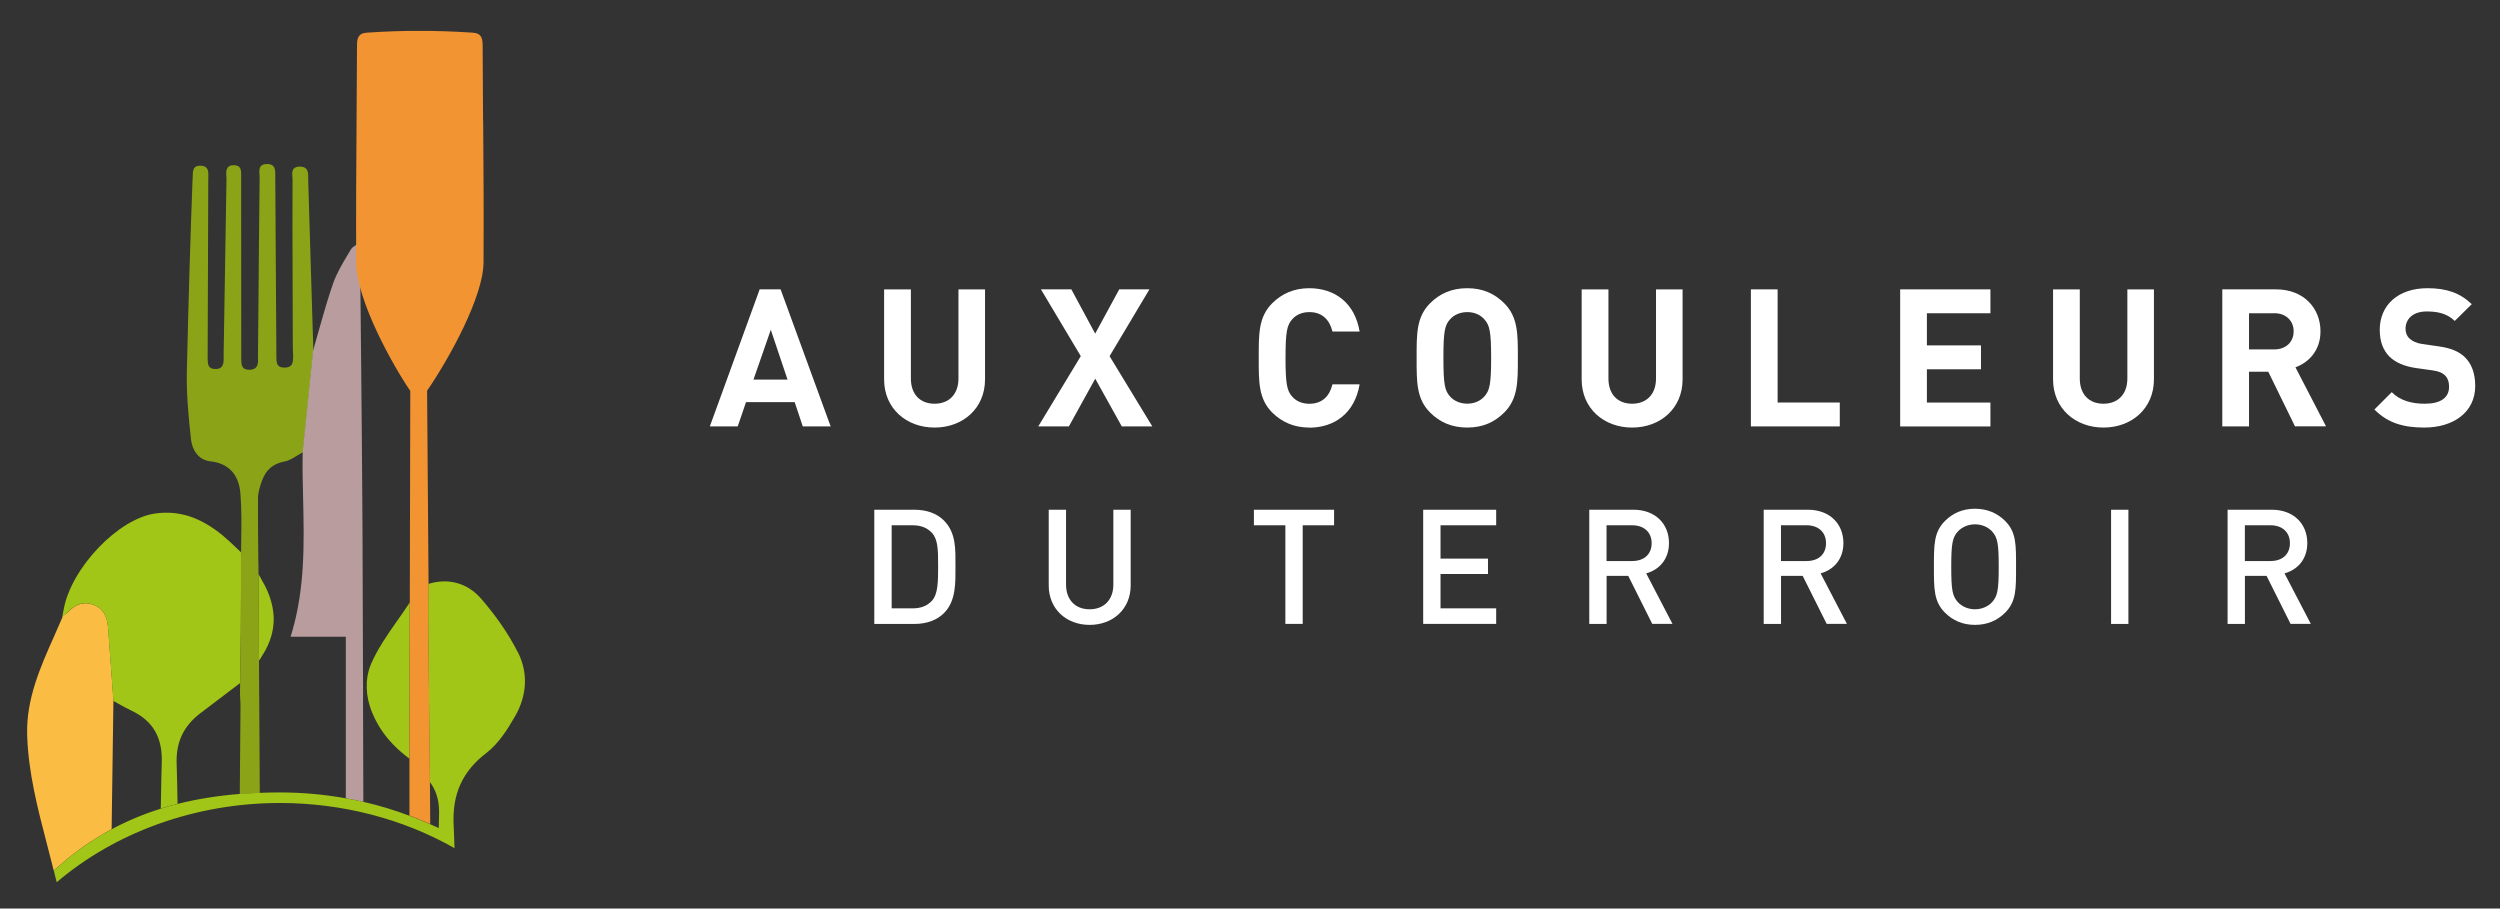 <svg xmlns="http://www.w3.org/2000/svg" id="Calque_1" data-name="Calque 1" viewBox="0 0 476.13 173.03"><rect x="0" y="0" width="476.13" height="173.03" fill="#333333" stroke="none"/><defs><style>      .cls-1 {        fill: #fff;      }      .cls-2 {        fill: #6f8e16;      }      .cls-3 {        fill: none;      }      .cls-4 {        fill: #f39433;      }      .cls-5 {        fill: #a2c617;      }      .cls-6 {        fill: #fbbc43;      }      .cls-7 {        fill: #b99c9d;      }      .cls-8 {        fill: #1d1d1b;      }      .cls-9 {        fill: #48600c;      }      .cls-10 {        fill: #8ba417;      }    </style></defs><g><polygon class="cls-8" points="68.06 45.09 68.06 45.09 68.06 45.21 68.06 45.09"></polygon><path class="cls-8" d="M69.17,55.54h.02s0-.37,0-.37c0-.02-.01-.04-.02-.06v.43Z"></path><polygon class="cls-9" points="10.59 167.15 10.59 167.15 10.51 166.85 10.59 167.15"></polygon><path class="cls-6" d="M21.61,133.56v-.06s-.29-4.06-.29-4.06c-.24-3.34-.48-6.67-.74-10.01-.18-2.23-1.09-3.63-2.81-4.26-1.7-.63-3.24-.21-4.7,1.28-.22.23-.47.42-.73.62l-.36.28-.05.12c-.52,1.22-1.06,2.44-1.63,3.72-2.6,5.84-5.29,11.89-5.13,18.63.18,7.19,2.02,14.22,3.79,21.01.43,1.63.86,3.31,1.28,4.99,3.47-3.21,7.14-5.8,11.02-7.89l.34-24.36Z"></path><path class="cls-5" d="M69.88,131.57c.01.19.03.39.05.58.02.13.04.26.06.39l.03.18c.03.2.07.4.11.6.03.14.06.27.1.4l.05.2c.05.19.1.38.16.58.04.14.09.29.14.43l.04.1c.07.21.15.43.24.64.07.18.15.35.23.53.09.21.19.42.29.63.09.18.18.35.27.53.11.21.22.41.34.62.1.17.21.35.32.53.13.2.26.4.39.61.12.17.24.34.36.51.15.2.29.4.45.59.13.16.26.33.4.49.16.19.33.38.5.57.14.16.29.32.43.47.18.19.36.37.55.55.16.15.31.3.47.45.19.18.4.35.64.56.15.13.3.26.46.39l1.02.8.06-29.76-1.08,1.6c-.45.65-.9,1.3-1.34,1.94l.41.29-.42-.29c-1.82,2.6-3.7,5.28-4.94,8.18-.15.35-.28.71-.39,1.08-.02.08-.04.16-.06.24l-.04.16c-.06.24-.12.47-.17.72-.02.1-.03.2-.04.29l-.03.25c-.03.19-.05.39-.07.59,0,.11,0,.22-.01.33v.26c-.01.19-.02.38-.01.57,0,.13.01.25.02.38l.02.21Z"></path><path class="cls-2" d="M10.25,165.81s0,0,0,0l.26,1.04-.13-.54c-.04-.17-.09-.34-.13-.51Z"></path><polygon class="cls-3" points="51.6 117.77 51.6 117.77 51.6 117.77 51.6 117.77"></polygon><path class="cls-5" d="M49.34,125.84l.93-1.52.3-.52h0c.12-.23.24-.46.39-.77l.06-.13c.13-.3.26-.6.37-.91l.09-.27c.07-.22.14-.44.21-.66l.09-.35c.05-.2.09-.4.13-.6.02-.12.05-.24.07-.36.03-.21.06-.42.08-.63l.03-.32c.02-.31.04-.63.04-.94v-.11c0-.28-.02-.56-.05-.85l-.04-.33c-.02-.21-.05-.42-.09-.63-.02-.12-.04-.25-.07-.37-.04-.21-.09-.42-.16-.7l-.07-.28c-.06-.24-.14-.47-.25-.8l-.05-.17c-.11-.32-.24-.64-.37-.96l-.12-.27c-.1-.23-.21-.47-.33-.7l-1.32-2.39.08,14.84.06,1.69ZM51.6,117.77h0,0s0,0,0,0Z"></path><path class="cls-5" d="M33.81,152.81c-.04-2.48-.09-4.95-.17-7.42-.13-4.07,1.32-7.12,4.55-9.58,1.77-1.35,3.55-2.7,5.32-4.04l2.23-1.69.04-3.04c.04-2.39.07-4.77.09-7.16.02-3.41.03-6.83.04-10.24v-4.44s-.15-.15-.15-.15c-.31-.29-.62-.58-.95-.9-.76-.72-1.55-1.47-2.37-2.15-4.24-3.49-8.32-4.83-12.84-4.21-7.06.96-16.03,10.35-17.47,18.26l-.29,1.53,1.12-1.06.09-.08c1.46-1.49,3-1.91,4.7-1.28,1.74.64,2.63,2,2.81,4.26.26,3.34.5,6.67.74,10.01l.29,4.06,1.04.58c.71.4,1.51.85,2.3,1.22,4.18,1.94,6.05,5.13,5.88,10.03-.02.68-.04,1.37-.06,2.07l-.13,6.61c1.04-.33,2.1-.63,3.18-.9v-.29Z"></path><path class="cls-10" d="M49.2,107.19c-.04-4.01-.09-8.16-.06-12.28,0-1.13.38-2.32.78-3.42.74-2.04,2.09-3.18,4.24-3.59.86-.16,1.63-.64,2.45-1.14.28-.17.56-.34.84-.5l.25-.14,1.98-19.37-.98-32.36v-.37c.01-.73.02-1.48-.43-1.92-.27-.26-.69-.38-1.22-.37-.5.01-.87.14-1.1.39-.36.39-.31,1.03-.26,1.6.01.2.03.39.03.57-.04,6.24-.01,12.23.01,18.03v.27c.02,4.43.04,8.9.04,13.56,0,.33.01.6.03.92.01.25.03.5.03.79,0,.64-.02,1.35-.42,1.76-.26.26-.66.39-1.24.39-1.41,0-1.52-.78-1.53-2.07l-.21-34.1v-.37c.01-.7.02-1.43-.41-1.86-.27-.27-.68-.39-1.23-.37-.51.01-.87.14-1.1.39-.35.39-.31,1.03-.27,1.59.02.2.03.39.03.57-.1,8.68-.17,17.35-.24,26.03l-.07,7.11c0,.43-.02.87,0,1.3.03.59.02,1.33-.4,1.77-.26.28-.69.42-1.26.42-1.41,0-1.52-.82-1.53-2.08v-.21c0-.44,0-.88,0-1.33l-.02-32.67c-.01-.19,0-.43,0-.66.01-.62.03-1.26-.34-1.65-.23-.24-.58-.36-1.05-.36-.44-.02-.84.11-1.08.35-.43.45-.39,1.2-.34,1.94,0,.15.02.29.02.41l-.55,33.73c.04.74.02,1.55-.4,2-.24.26-.62.39-1.11.39-1.42,0-1.52-.78-1.53-2.08v-.15s.12-33.76.12-33.76c0-.16,0-.33.01-.5.02-.69.05-1.4-.36-1.84-.25-.26-.63-.39-1.21-.4-1.37,0-1.39,1.03-1.4,1.94,0,.21,0,.42-.03.65-.4,10.5-.77,22.79-1.09,36.53-.1,4.38.33,8.82.79,12.99.2,1.86,1.28,3.94,3.71,4.2,3.44.38,5.41,2.5,5.7,6.13.25,3.06.2,6.2.15,9.24h0c-.02,1.33-.04,2.64-.04,3.95v4.49c-.02,3.42-.03,6.83-.06,10.25-.02,2.38-.05,4.77-.09,7.16l-.04,3.06c.01.27.03.54.04.8.03.59.07,1.19.06,1.78l-.14,16.51c1.25-.1,2.52-.16,3.81-.21l-.26-43.81Z"></path><path class="cls-7" d="M69.15,132.71c-.03-10.57-.06-21.13-.11-31.7-.05-10.11-.15-20.23-.24-30.34l-.24-23.45-.02-1.02-.76.48c-.38.24-.76.49-.97.85l-.62,1.04c-1.03,1.73-2.09,3.52-2.75,5.41-1.03,2.95-1.89,6.01-2.74,9.01-.35,1.26-.71,2.52-1.09,3.86l-1.96,19.12v.16c-.06,2.91,0,5.91.08,8.81.19,8.39.39,17.07-2.19,25.68l-.2.65h10.52v30.77c1.12.2,2.24.41,3.34.67-.02-6.66-.04-13.32-.06-19.99Z"></path><path class="cls-3" d="M83.57,157.69c0-.26.01-.53.02-.79.02-.69.04-1.38.05-2.06.03-2.39-.55-4.34-1.77-5.93l.06,8.04c.55.25,1.1.47,1.64.73Z"></path><path class="cls-5" d="M98.65,124.28c-1.75-3.47-4.12-6.92-7.03-10.27-2.6-2.98-6.22-3.98-10.03-2.8v1.35c-.1,2.78-.01,11.22.27,35.22v.11s0,1.03,0,1.03c1.21,1.59,1.8,3.54,1.77,5.93,0,.67-.03,1.36-.05,2.06,0,.26-.01.53-.02.79-.54-.26-1.1-.49-1.64-.73-1.3-.58-2.62-1.12-3.96-1.62-2.83-1.06-5.75-1.95-8.75-2.64-1.1-.25-2.22-.47-3.34-.67-4.09-.73-8.3-1.12-12.57-1.12-1.3,0-2.58.03-3.84.08-1.29.05-2.56.11-3.81.21-4.15.33-8.09.95-11.84,1.9-1.07.27-2.13.57-3.18.9-3.26,1.02-6.38,2.32-9.36,3.92-3.88,2.09-7.55,4.68-11.02,7.89.04.17.09.34.13.51l.13.54.07.29.22.86c11.25-9.58,26.51-15.09,42.5-15.09,11.97,0,23.5,3.05,33.26,8.6l-.08-2.35c-.02-.67-.05-1.34-.08-2.01-.31-5.91,1.67-10.28,6.21-13.75,2.29-1.75,4-4.41,5.5-7.03,2.29-3.98,2.48-8.29.55-12.12Z"></path><path class="cls-4" d="M92,23c-.03-4.53-.06-9.17-.08-14.17,0-1.46-.14-2.49-1.9-2.61-3.81-.25-7.19-.36-10.05-.33-2.84-.03-6.24.07-10.08.33-1.76.12-1.9,1.15-1.9,2.61-.02,4.96-.05,9.57-.08,14.07v.19c-.06,8.38-.12,17.04-.07,26.88.04,7.21,6.96,19.61,10.3,24.48l-.16,69.74v11.14c1.34.5,2.66,1.04,3.96,1.62l-.06-8.04v-1.03s0-.11,0-.11c-.28-24-.37-32.44-.26-35.22v-1.35s-.28-36.79-.28-36.79c4.31-6.27,10.72-17.96,10.75-24.44.05-9.79,0-18.14-.07-26.98Z"></path></g><g><g><path class="cls-1" d="M152.89,81.21l-1.54-4.62h-9.27l-1.58,4.62h-5.31l9.49-26.1h3.99l9.53,26.1h-5.31ZM146.8,62.81l-3.3,9.49h6.49l-3.19-9.49Z"></path><path class="cls-1" d="M177.98,81.43c-5.35,0-9.6-3.63-9.6-9.16v-17.15h5.1v16.97c0,3.01,1.76,4.8,4.51,4.8s4.55-1.8,4.55-4.8v-16.97h5.06v17.15c0,5.53-4.25,9.16-9.6,9.16Z"></path><path class="cls-1" d="M213.65,81.21l-5.06-9.09-5.02,9.09h-5.83l8.1-13.38-7.59-12.72h5.79l4.54,8.43,4.58-8.43h5.75l-7.59,12.72,8.14,13.38h-5.83Z"></path><path class="cls-1" d="M249.34,81.43c-2.86,0-5.2-1.03-7.04-2.86-2.64-2.64-2.57-5.9-2.57-10.41s-.07-7.77,2.57-10.41c1.83-1.83,4.18-2.86,7.04-2.86,4.87,0,8.69,2.79,9.6,8.25h-5.17c-.51-2.09-1.83-3.7-4.4-3.7-1.39,0-2.53.51-3.26,1.36-.99,1.1-1.28,2.35-1.28,7.37s.29,6.27,1.28,7.37c.73.84,1.87,1.36,3.26,1.36,2.57,0,3.89-1.61,4.4-3.7h5.17c-.92,5.46-4.76,8.25-9.6,8.25Z"></path><path class="cls-1" d="M286.48,78.57c-1.83,1.83-4.07,2.86-7.04,2.86s-5.24-1.03-7.07-2.86c-2.64-2.64-2.57-5.9-2.57-10.41s-.07-7.77,2.57-10.41c1.83-1.83,4.1-2.86,7.07-2.86s5.2,1.03,7.04,2.86c2.64,2.64,2.6,5.9,2.6,10.41s.04,7.77-2.6,10.41ZM282.71,60.83c-.73-.84-1.87-1.39-3.26-1.39s-2.57.55-3.3,1.39c-.99,1.1-1.25,2.31-1.25,7.33s.26,6.23,1.25,7.33c.73.84,1.91,1.39,3.3,1.39s2.53-.55,3.26-1.39c.99-1.1,1.28-2.31,1.28-7.33s-.29-6.23-1.28-7.33Z"></path><path class="cls-1" d="M310.83,81.43c-5.35,0-9.6-3.63-9.6-9.16v-17.15h5.1v16.97c0,3.01,1.76,4.8,4.51,4.8s4.55-1.8,4.55-4.8v-16.97h5.06v17.15c0,5.53-4.25,9.16-9.6,9.16Z"></path><path class="cls-1" d="M333.46,81.21v-26.1h5.09v21.55h11.84v4.55h-16.93Z"></path><path class="cls-1" d="M361.89,81.21v-26.1h17.19v4.55h-12.1v6.12h10.3v4.55h-10.3v6.34h12.1v4.55h-17.19Z"></path><path class="cls-1" d="M400.61,81.43c-5.35,0-9.6-3.63-9.6-9.16v-17.15h5.09v16.97c0,3.01,1.76,4.8,4.51,4.8s4.55-1.8,4.55-4.8v-16.97h5.06v17.15c0,5.53-4.25,9.16-9.6,9.16Z"></path><path class="cls-1" d="M437.09,81.21l-5.09-10.41h-3.67v10.41h-5.09v-26.1h10.23c5.32,0,8.47,3.63,8.47,7.99,0,3.66-2.24,5.94-4.77,6.85l5.83,11.25h-5.9ZM433.13,59.66h-4.8v6.89h4.8c2.24,0,3.7-1.43,3.7-3.45s-1.47-3.45-3.7-3.45Z"></path><path class="cls-1" d="M461.74,81.43c-3.96,0-6.96-.84-9.53-3.44l3.3-3.3c1.65,1.65,3.88,2.2,6.3,2.2,3.01,0,4.62-1.14,4.62-3.23,0-.92-.26-1.69-.81-2.2-.51-.48-1.1-.73-2.31-.92l-3.15-.44c-2.24-.33-3.88-1.03-5.06-2.16-1.25-1.25-1.87-2.93-1.87-5.13,0-4.66,3.45-7.92,9.09-7.92,3.59,0,6.19.88,8.43,3.04l-3.23,3.19c-1.65-1.58-3.63-1.8-5.35-1.8-2.71,0-4.03,1.5-4.03,3.3,0,.66.22,1.36.77,1.87.51.48,1.35.88,2.42,1.03l3.08.44c2.38.33,3.89.99,4.98,2.02,1.39,1.32,2.02,3.22,2.02,5.53,0,5.06-4.22,7.92-9.68,7.92Z"></path></g><g><path class="cls-1" d="M179.77,116.78c-1.37,1.37-3.36,2.05-5.62,2.05h-7.64v-21.75h7.64c2.26,0,4.25.67,5.62,2.05,2.35,2.35,2.2,5.53,2.2,8.67s.15,6.63-2.2,8.98ZM177.51,101.51c-.92-1.01-2.14-1.47-3.69-1.47h-4v15.82h4c1.56,0,2.78-.46,3.69-1.47,1.13-1.25,1.16-3.6,1.16-6.6s-.03-5.04-1.16-6.29Z"></path><path class="cls-1" d="M207.52,119.01c-4.43,0-7.79-3.02-7.79-7.51v-14.42h3.3v14.26c0,2.9,1.77,4.7,4.49,4.7s4.52-1.8,4.52-4.7v-14.26h3.3v14.42c0,4.49-3.39,7.51-7.82,7.51Z"></path><path class="cls-1" d="M248.1,100.04v18.78h-3.3v-18.78h-5.99v-2.96h15.27v2.96h-5.99Z"></path><path class="cls-1" d="M271.05,118.83v-21.75h13.9v2.96h-10.6v6.35h9.04v2.93h-9.04v6.54h10.6v2.96h-13.9Z"></path><path class="cls-1" d="M314.68,118.83l-4.58-9.16h-4.12v9.16h-3.3v-21.75h8.43c4.12,0,6.75,2.66,6.75,6.35,0,3.12-1.89,5.1-4.34,5.77l5.01,9.62h-3.85ZM310.86,100.04h-4.89v6.81h4.89c2.2,0,3.7-1.25,3.7-3.39s-1.5-3.42-3.7-3.42Z"></path><path class="cls-1" d="M347.9,118.83l-4.58-9.16h-4.12v9.16h-3.3v-21.75h8.43c4.12,0,6.75,2.66,6.75,6.35,0,3.12-1.89,5.1-4.34,5.77l5.01,9.62h-3.85ZM344.08,100.04h-4.89v6.81h4.89c2.2,0,3.69-1.25,3.69-3.39s-1.5-3.42-3.69-3.42Z"></path><path class="cls-1" d="M381.88,116.69c-1.5,1.5-3.42,2.32-5.74,2.32s-4.22-.83-5.71-2.32c-2.14-2.14-2.11-4.55-2.11-8.74s-.03-6.6,2.11-8.74c1.5-1.5,3.39-2.32,5.71-2.32s4.24.83,5.74,2.32c2.14,2.14,2.08,4.55,2.08,8.74s.06,6.6-2.08,8.74ZM379.38,101.2c-.76-.83-1.95-1.34-3.24-1.34s-2.47.52-3.24,1.34c-1.07,1.16-1.28,2.38-1.28,6.75s.21,5.59,1.28,6.75c.76.82,1.95,1.34,3.24,1.34s2.47-.52,3.24-1.34c1.07-1.16,1.28-2.38,1.28-6.75s-.21-5.59-1.28-6.75Z"></path><path class="cls-1" d="M402.06,118.83v-21.75h3.3v21.75h-3.3Z"></path><path class="cls-1" d="M436.25,118.83l-4.58-9.16h-4.12v9.16h-3.3v-21.75h8.43c4.12,0,6.75,2.66,6.75,6.35,0,3.12-1.89,5.1-4.34,5.77l5.01,9.62h-3.85ZM432.43,100.04h-4.89v6.81h4.89c2.2,0,3.69-1.25,3.69-3.39s-1.5-3.42-3.69-3.42Z"></path></g></g></svg>